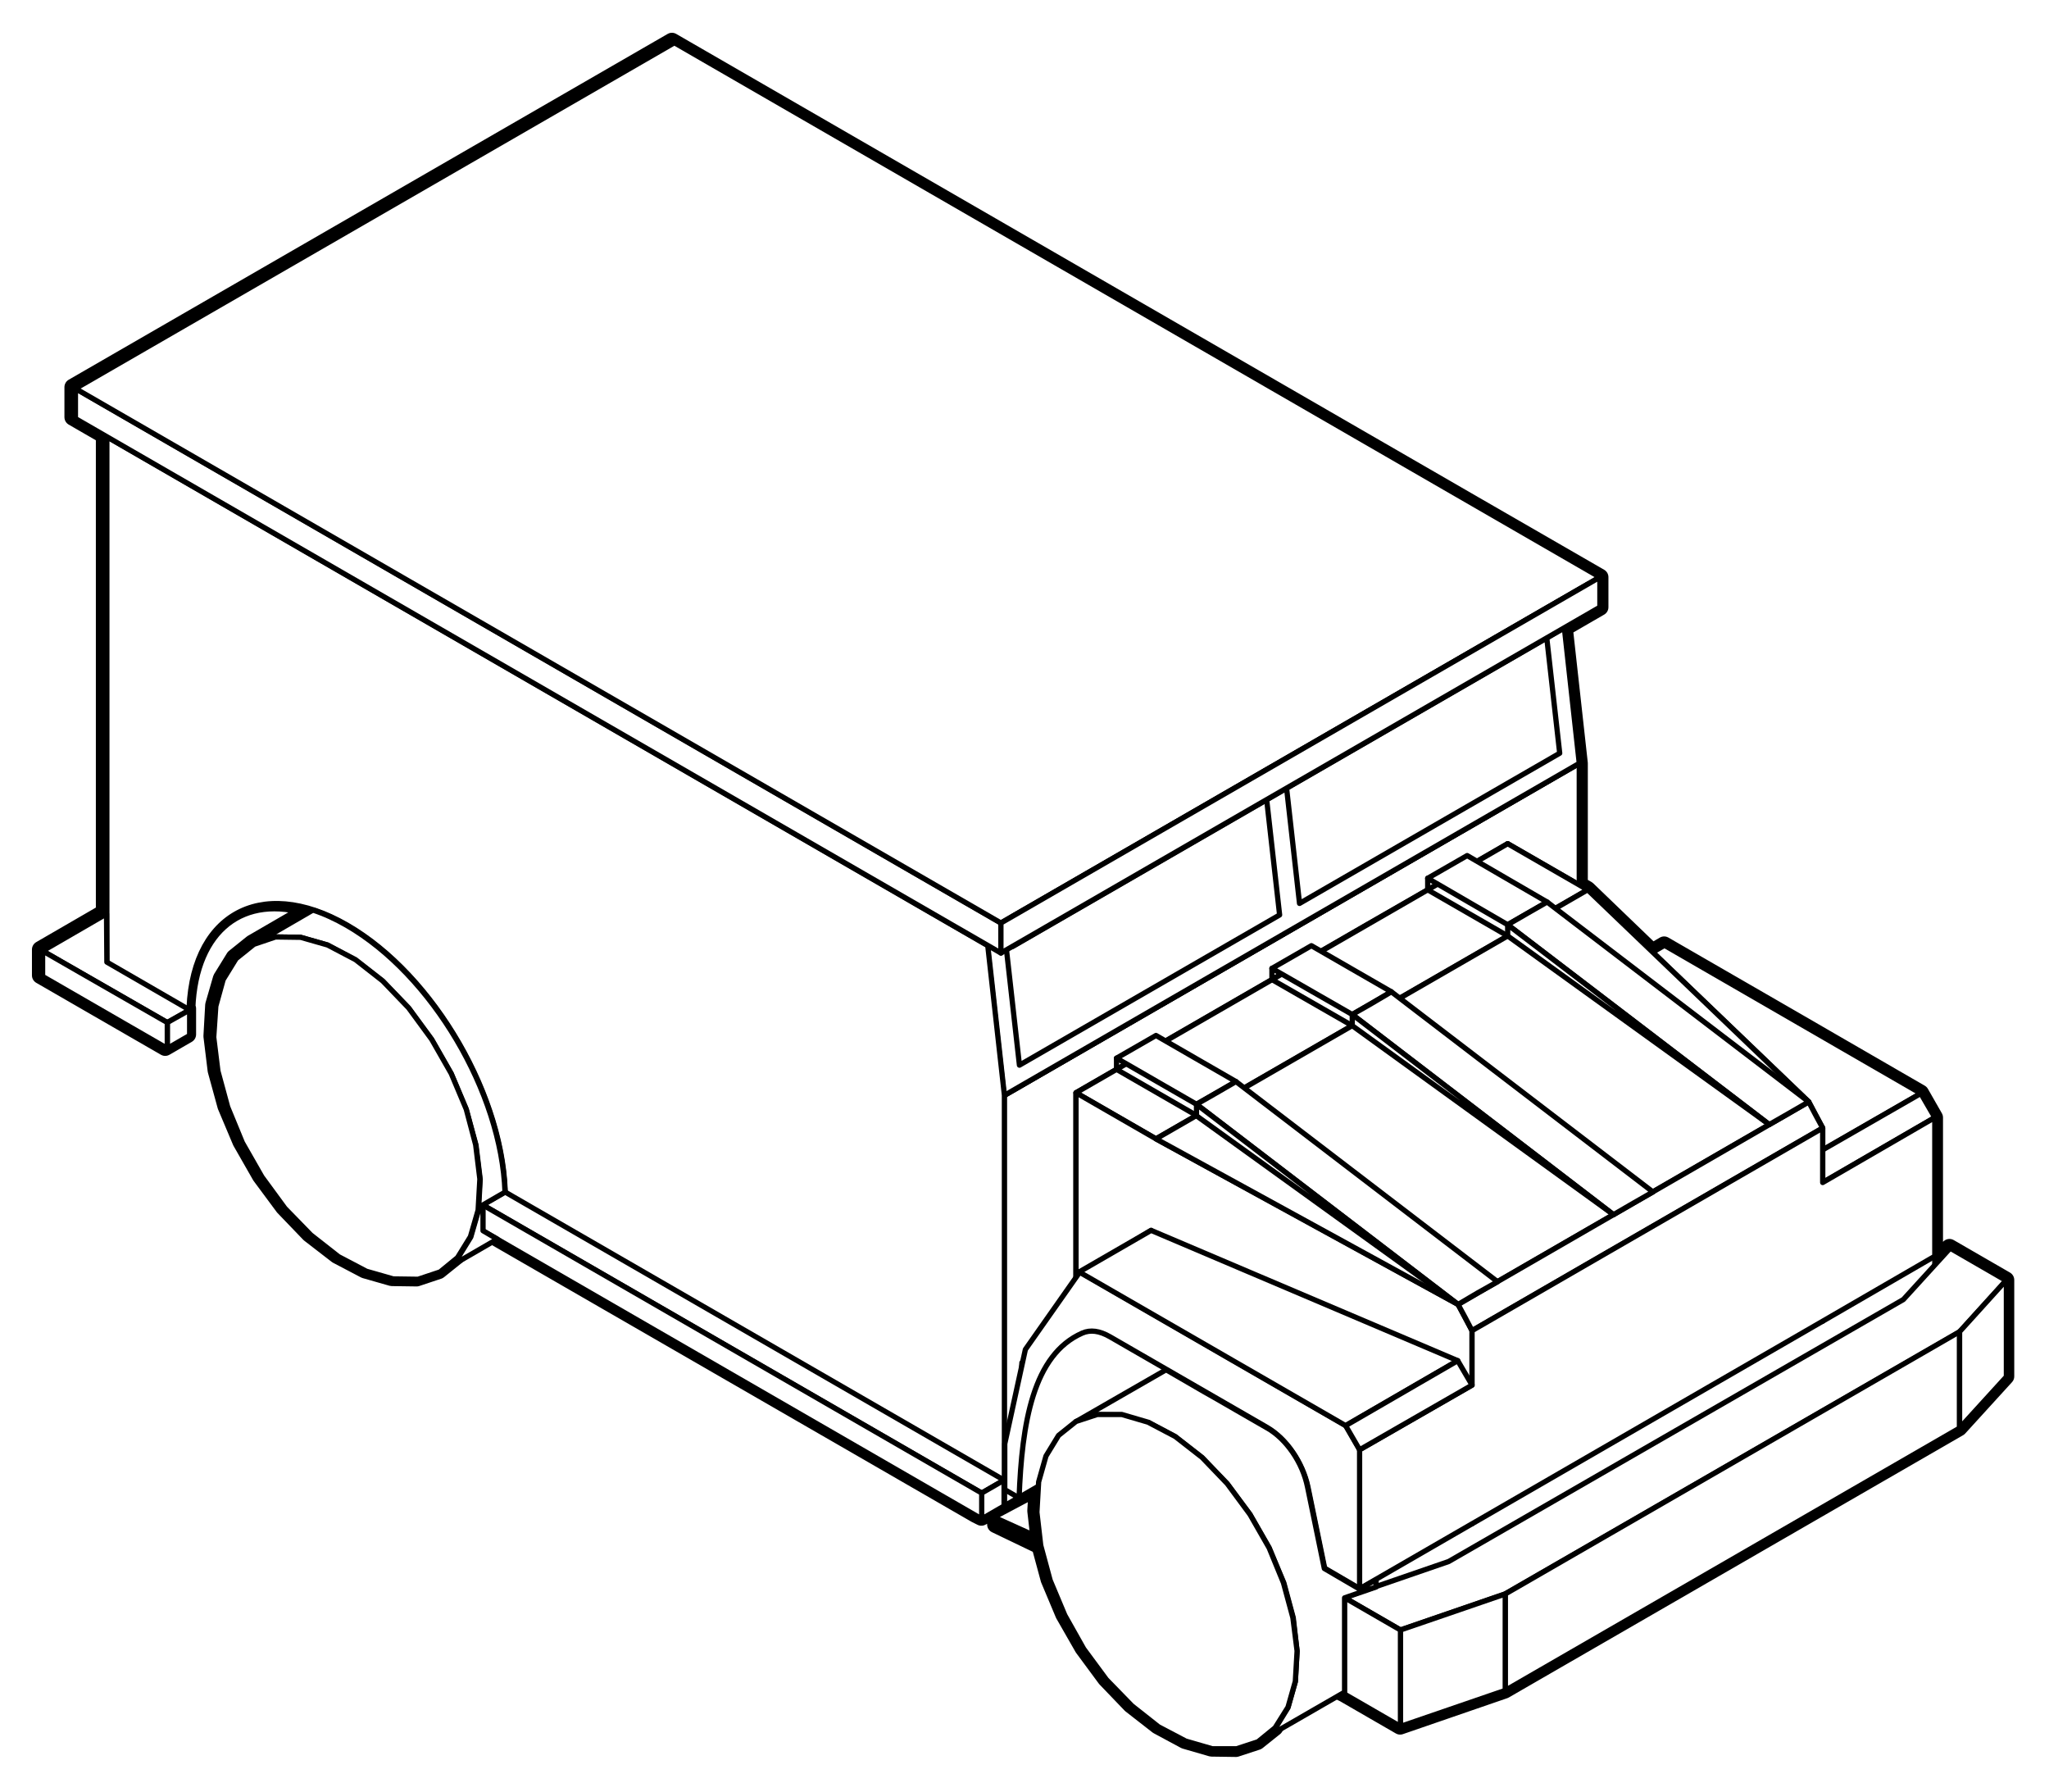 <?xml version="1.0" encoding="UTF-8"?> <!-- Creator: CorelDRAW 2019 (64-Bit) --> <svg xmlns="http://www.w3.org/2000/svg" xmlns:xlink="http://www.w3.org/1999/xlink" xml:space="preserve" width="183px" height="160px" version="1.1" style="shape-rendering:geometricPrecision; text-rendering:geometricPrecision; image-rendering:optimizeQuality; fill-rule:evenodd; clip-rule:evenodd" viewBox="0 0 5867 5129"> <defs> <style type="text/css"> <![CDATA[ .str2 {stroke:black;stroke-width:15;stroke-linecap:round;stroke-linejoin:round;stroke-miterlimit:22.926} .str0 {stroke:white;stroke-width:244;stroke-linecap:round;stroke-linejoin:round;stroke-miterlimit:22.926} .str1 {stroke:black;stroke-width:49;stroke-linecap:round;stroke-linejoin:round;stroke-miterlimit:22.926} .fil0 {fill:none} .fil2 {fill:white} .fil1 {fill:white} ]]> </style> <clipPath id="id0"> <path d="M4255 4409l42 -24 0 183 -42 15 0 -173z"></path> </clipPath> <clipPath id="id1"> <path d="M3872 2936l0 -32 749 573 -749 -540z"></path> </clipPath> <clipPath id="id2"> <path d="M3642 2772l-21 44 21 -12 0 -32z"></path> </clipPath> <clipPath id="id3"> <path d="M3426 3193l0 -32 749 573 -749 -541z"></path> </clipPath> <clipPath id="id4"> <path d="M3197 3029l-21 44 21 -12 0 -32z"></path> </clipPath> <clipPath id="id5"> <path d="M4317 2679l0 -32 749 573 -749 -540z"></path> </clipPath> <clipPath id="id6"> <path d="M4088 2514l-21 44 21 -12 0 -32z"></path> </clipPath> <clipPath id="id7"> <path d="M3955 4489l114 -66 0 -93 -115 66 0 93z"></path> </clipPath> <clipPath id="id8"> <path d="M5364 3676l114 -66 0 -93 -115 66 0 93z"></path> </clipPath> </defs> <g id="Ebene_x0020_1">  <path class="fil0 str0" d="M4229 1449l352 203 0 86 -102 59 43 388 0 348 23 13 186 179 34 -20c245,141 490,283 734,424l40 70 0 316 0 36 0 45 -104 60 0 70 18 -13 129 -142 161 93 0 276 -134 147 -1301 751 -299 103 -161 -93 -139 -67 -2 31 -21 74 -36 59 -50 40 -61 20 -70 -1 -76 -22 -78 -42 -77 -60 -72 -75 -65 -88 -55 -96 -42 -100 -26 -96 -127 -61 126 57 -11 -96 4 -67 -160 85 -16 -8 -1359 -784 -82 -47 -9 32 -37 60 -51 41 -63 21 -71 -1 -77 -22 -80 -42 -79 -61 -74 -77 -66 -89 -56 -98 -43 -102 -28 -102 -12 -98 5 -89 22 -76 37 -60 51 -41 169 -98c-198,-64 -347,48 -356,284l2 1 0 74 -64 37 -357 -206 0 -74 183 -106 0 -1366 -90 -52 0 -86 1715 -990 2298 1327z"></path> <path class="fil1 str1" d="M4229 1449l352 203 0 86 -102 59 43 388 0 348 23 13 186 179 34 -20c245,141 490,283 734,424l40 70 0 316 0 36 0 45 -104 60 0 70 18 -13 129 -142 161 93 0 276 -134 147 -1301 751 -299 103 -161 -93 -139 -67 -2 31 -21 74 -36 59 -50 40 -61 20 -70 -1 -76 -22 -78 -42 -77 -60 -72 -75 -65 -88 -55 -96 -42 -100 -26 -96 -127 -61 126 57 -11 -96 4 -67 -160 85 -16 -8 -1359 -784 -82 -47 -9 32 -37 60 -51 41 -63 21 -71 -1 -77 -22 -80 -42 -79 -61 -74 -77 -66 -89 -56 -98 -43 -102 -28 -102 -12 -98 5 -89 22 -76 37 -60 51 -41 169 -98c-198,-64 -347,48 -356,284l2 1 0 74 -64 37 -357 -206 0 -74 183 -106 0 -1366 -90 -52 0 -86 1715 -990 2298 1327z"></path> <rect class="fil0" x="122" y="122" width="4884" height="4884"></rect> <g id="_2711196044240"> <polygon class="fil2 str2" points="3940,4413 5540,3477 5540,3757 3940,4690 "></polygon> <polygon class="fil2 str2" points="4985,3427 5500,3130 4766,2706 4251,3003 "></polygon> <polygon class="fil2 str2" points="5178,3315 5500,3130 5540,3199 5219,3385 "></polygon> <polygon class="fil2 str2" points="2875,4311 4522,3360 4522,2185 2875,3136 "></polygon> <polygon class="fil2 str2" points="3124,3556 2946,4270 3183,4133 "></polygon> <polygon class="fil2 str2" points="3081,4192 3287,4073 3493,3954 3699,3835 3905,3716 4111,3597 4317,3479 4317,2415 4111,2534 3905,2652 3699,2771 3493,2890 3287,3009 3081,3128 "></polygon> <polygon class="fil2 str2" points="2875,3136 4522,2185 4470,1713 2822,2664 "></polygon> <polygon class="fil2 str2" points="2875,3136 4522,2185 4470,1713 2822,2664 "></polygon> <path class="fil2 str2" d="M2919 3049l-40 -356 745 -430 40 356 -745 430zm762 -819l745 -430 40 356 -745 430 -40 -356z"></path> <polygon class="fil2 str2" points="2822,2664 4470,1713 1953,260 306,1211 "></polygon> <path class="fil2 str2" d="M2827 2706l-2521 -1456 0 1577 237 137c-2,-18 -2,-36 -2,-54 0,-289 203,-406 453,-262 250,144 453,496 453,784 0,18 -1,35 -2,51l1431 826 0 -1174 -48 -431z"></path> <polygon class="fil2 str2" points="2917,4287 3472,3966 3110,3719 2926,3901 "></polygon> <polygon class="fil2 str2" points="216,1198 2866,2728 2866,2642 216,1112 "></polygon> <polygon class="fil2 str2" points="5219,3782 5219,3229 5179,3154 4546,2547 4317,2415 4317,3300 4376,3030 4532,2808 5128,3286 "></polygon> <polygon class="fil2 str2" points="3310,3260 4546,2547 4317,2415 3081,3128 "></polygon> <polygon class="fil2 str2" points="3081,3128 3081,3654 3296,3522 3422,3906 4215,4362 4215,3809 4175,3734 3310,3260 "></polygon> <polygon class="fil2 str2" points="3310,3260 4546,2547 5179,3154 4175,3734 "></polygon> <polygon class="fil2 str2" points="4215,3809 4717,3519 5219,3229 5199,3192 5179,3154 4677,3444 4175,3734 4195,3771 "></polygon> <path class="fil2 str2" d="M2875 4263l43 25c8,-215 40,-410 181,-472 23,-10 49,-7 80,11l449 259c55,32 102,100 117,170l48 233 101 59 0 -397 -40 -70 -762 -440 -156 222 -59 270 0 130z"></path> <polygon class="fil2 str2" points="3853,4081 4174,3895 3296,3522 3090,3641 "></polygon> <polygon class="fil2 str2" points="3893,4548 4215,4362 5219,3782 5540,3596 5540,3199 5219,3385 5219,3229 4215,3809 4215,3965 3893,4150 "></polygon> <polygon class="fil2 str2" points="3853,4081 4174,3895 4215,3965 3893,4150 "></polygon> <path class="fil2 str2" d="M3849 4573l299 -103 217 -125 217 -125 217 -125 217 -125 217 -125 217 -125 134 -147c54,31 107,62 161,93l-134 147 -217 125 -217 125 -217 125 -217 125 -217 125 -217 125 -299 103c-54,-31 -107,-62 -161,-93z"></path> <g style="clip-path:url(#id0)"> <image transform="matrix(0.101 1.932 -1.932 0.101 4422.16 4375.74)" x="0" y="0" width="113" height="157"></image> </g> <polygon class="fil2 str2" points="4310,4563 5611,3812 5611,4088 4310,4839 "></polygon> <polygon class="fil2 str2" points="4310,4563 4010,4666 4010,4942 4310,4839 "></polygon> <polygon class="fil2 str2" points="5745,3664 5611,3812 5611,4088 5745,3941 "></polygon> <polygon class="fil2 str2" points="3872,2904 3984,2839 3755,2707 3642,2772 "></polygon> <polygon class="fil2 str2" points="3872,2904 3928,2872 3984,2839 4733,3412 4677,3444 4620,3477 "></polygon> <g style="clip-path:url(#id1)"> <image transform="matrix(-1.438 1.294 -1.294 -1.438 4552.81 3706.57)" x="0" y="0" width="73" height="610"></image> </g> <polygon class="fil2 str2" points="3872,2936 3872,2904 4620,3477 "></polygon> <g style="clip-path:url(#id2)"> <image transform="matrix(1.739 0.848 -0.848 1.739 3684.81 2653.23)" x="0" y="0" width="31" height="155"></image> </g> <polygon class="fil2 str2" points="3426,3161 3539,3096 3310,2964 3197,3029 "></polygon> <polygon class="fil2 str2" points="3426,3161 3482,3129 3539,3096 4288,3669 4231,3701 4175,3734 "></polygon> <g style="clip-path:url(#id3)"> <image transform="matrix(-1.438 1.294 -1.294 -1.438 4108.35 3965.1)" x="0" y="0" width="73" height="610"></image> </g> <polygon class="fil2 str2" points="3426,3194 3426,3161 4175,3734 "></polygon> <g style="clip-path:url(#id4)"> <image transform="matrix(1.739 0.848 -0.848 1.739 3240.34 2911.75)" x="0" y="0" width="31" height="155"></image> </g> <polygon class="fil2 str2" points="4317,2647 4430,2582 4201,2449 4088,2514 "></polygon> <polygon class="fil2 str2" points="4317,2647 4374,2614 4430,2582 5179,3154 5122,3187 5066,3219 "></polygon> <g style="clip-path:url(#id5)"> <image transform="matrix(-1.438 1.294 -1.294 -1.438 4997.3 3452.59)" x="0" y="0" width="73" height="610"></image> </g> <polygon class="fil2 str2" points="4317,2679 4317,2647 5066,3219 "></polygon> <g style="clip-path:url(#id6)"> <image transform="matrix(1.739 0.848 -0.848 1.739 4131.56 2394.71)" x="0" y="0" width="31" height="155"></image> </g> <polygon class="fil2 str2" points="2866,2642 4581,1652 1931,122 216,1112 "></polygon> <polygon class="fil2 str2" points="4547,1758 2900,2709 2900,2623 4547,1672 "></polygon> <g style="clip-path:url(#id7)"> <image transform="matrix(0.402 -1.892 1.892 0.402 3813.6 4458.93)" x="0" y="0" width="99" height="190"></image> </g> <g style="clip-path:url(#id8)"> <image transform="matrix(0.402 -1.892 1.892 0.402 5221.85 3647.08)" x="0" y="0" width="99" height="190"></image> </g> <polygon class="fil2 str2" points="2811,4274 2875,4237 1446,3412 1382,3449 "></polygon> <polygon class="fil2 str2" points="2875,4311 2811,4348 2811,4274 2875,4237 "></polygon> <polygon class="fil2 str2" points="1382,3523 2811,4348 2811,4274 1382,3449 "></polygon> <polygon class="fil2 str2" points="479,2927 543,2891 306,2754 305,2616 122,2722 "></polygon> <polygon class="fil2 str2" points="543,2964 479,3001 479,2927 543,2891 "></polygon> <polygon class="fil2 str2" points="122,2795 479,3001 479,2927 122,2722 "></polygon> <polygon class="fil2 str2" points="4581,1738 2866,2728 2866,2642 4581,1652 "></polygon> <polygon class="fil2 str2" points="3849,4573 4010,4666 4010,4942 3849,4849 "></polygon> <line class="fil0 str2" x1="4088" y1="2547" x2="4088" y2="2514"></line> <line class="fil0 str2" x1="3642" y1="2804" x2="3642" y2="2772"></line> <line class="fil0 str2" x1="3197" y1="3061" x2="3197" y2="3029"></line> <line class="fil0 str2" x1="4088" y1="2547" x2="4317" y2="2679"></line> <line class="fil0 str2" x1="3642" y1="2804" x2="3872" y2="2936"></line> <line class="fil0 str2" x1="3426" y1="3193" x2="3197" y2="3061"></line> <path class="fil2 str2" d="M1446 3412c-10,-285 -209,-622 -453,-763 -33,-19 -66,-34 -97,-44l-169 98 62 -21 71 1 77 22 80 43 79 61 74 77 66 90 56 98 43 102 28 102 12 98 -5 89 -22 76 -37 60 -51 41 164 -95 -41 -24 0 -74 64 -37z"></path> <path class="fil2 str2" d="M3289 4072l76 41 77 60 72 75 65 87 55 96 42 100 27 100 11 96 -5 87 -21 74 -36 59 -50 40 248 -143 0 -270 90 -31 0 -21 -47 27 -101 -59 -48 -233c-14,-70 -61,-139 -117,-170l-151 -87 -30 -17 -107 -62 -259 149 61 -20 70 1 77 23z"></path> <polygon class="fil2 str2" points="2974,4242 2969,4329 2980,4424 3007,4524 3049,4624 3103,4720 3168,4808 3241,4883 3317,4943 3395,4984 3471,5006 3541,5006 3602,4986 3651,4946 3688,4887 3709,4813 3714,4726 3702,4631 3675,4531 3634,4431 3579,4335 3514,4247 3442,4172 3365,4112 3287,4071 3212,4049 3142,4049 3081,4069 3031,4109 2995,4168 "></polygon> <polygon class="fil2 str2" points="1374,3375 1362,3277 1335,3175 1292,3073 1236,2975 1170,2885 1096,2808 1018,2747 938,2705 861,2683 789,2682 727,2703 676,2744 639,2804 618,2880 612,2969 624,3066 652,3169 694,3271 750,3369 816,3459 890,3535 969,3597 1049,3639 1126,3661 1197,3662 1260,3641 1310,3600 1347,3540 1369,3464 "></polygon> </g> </g> </svg> 